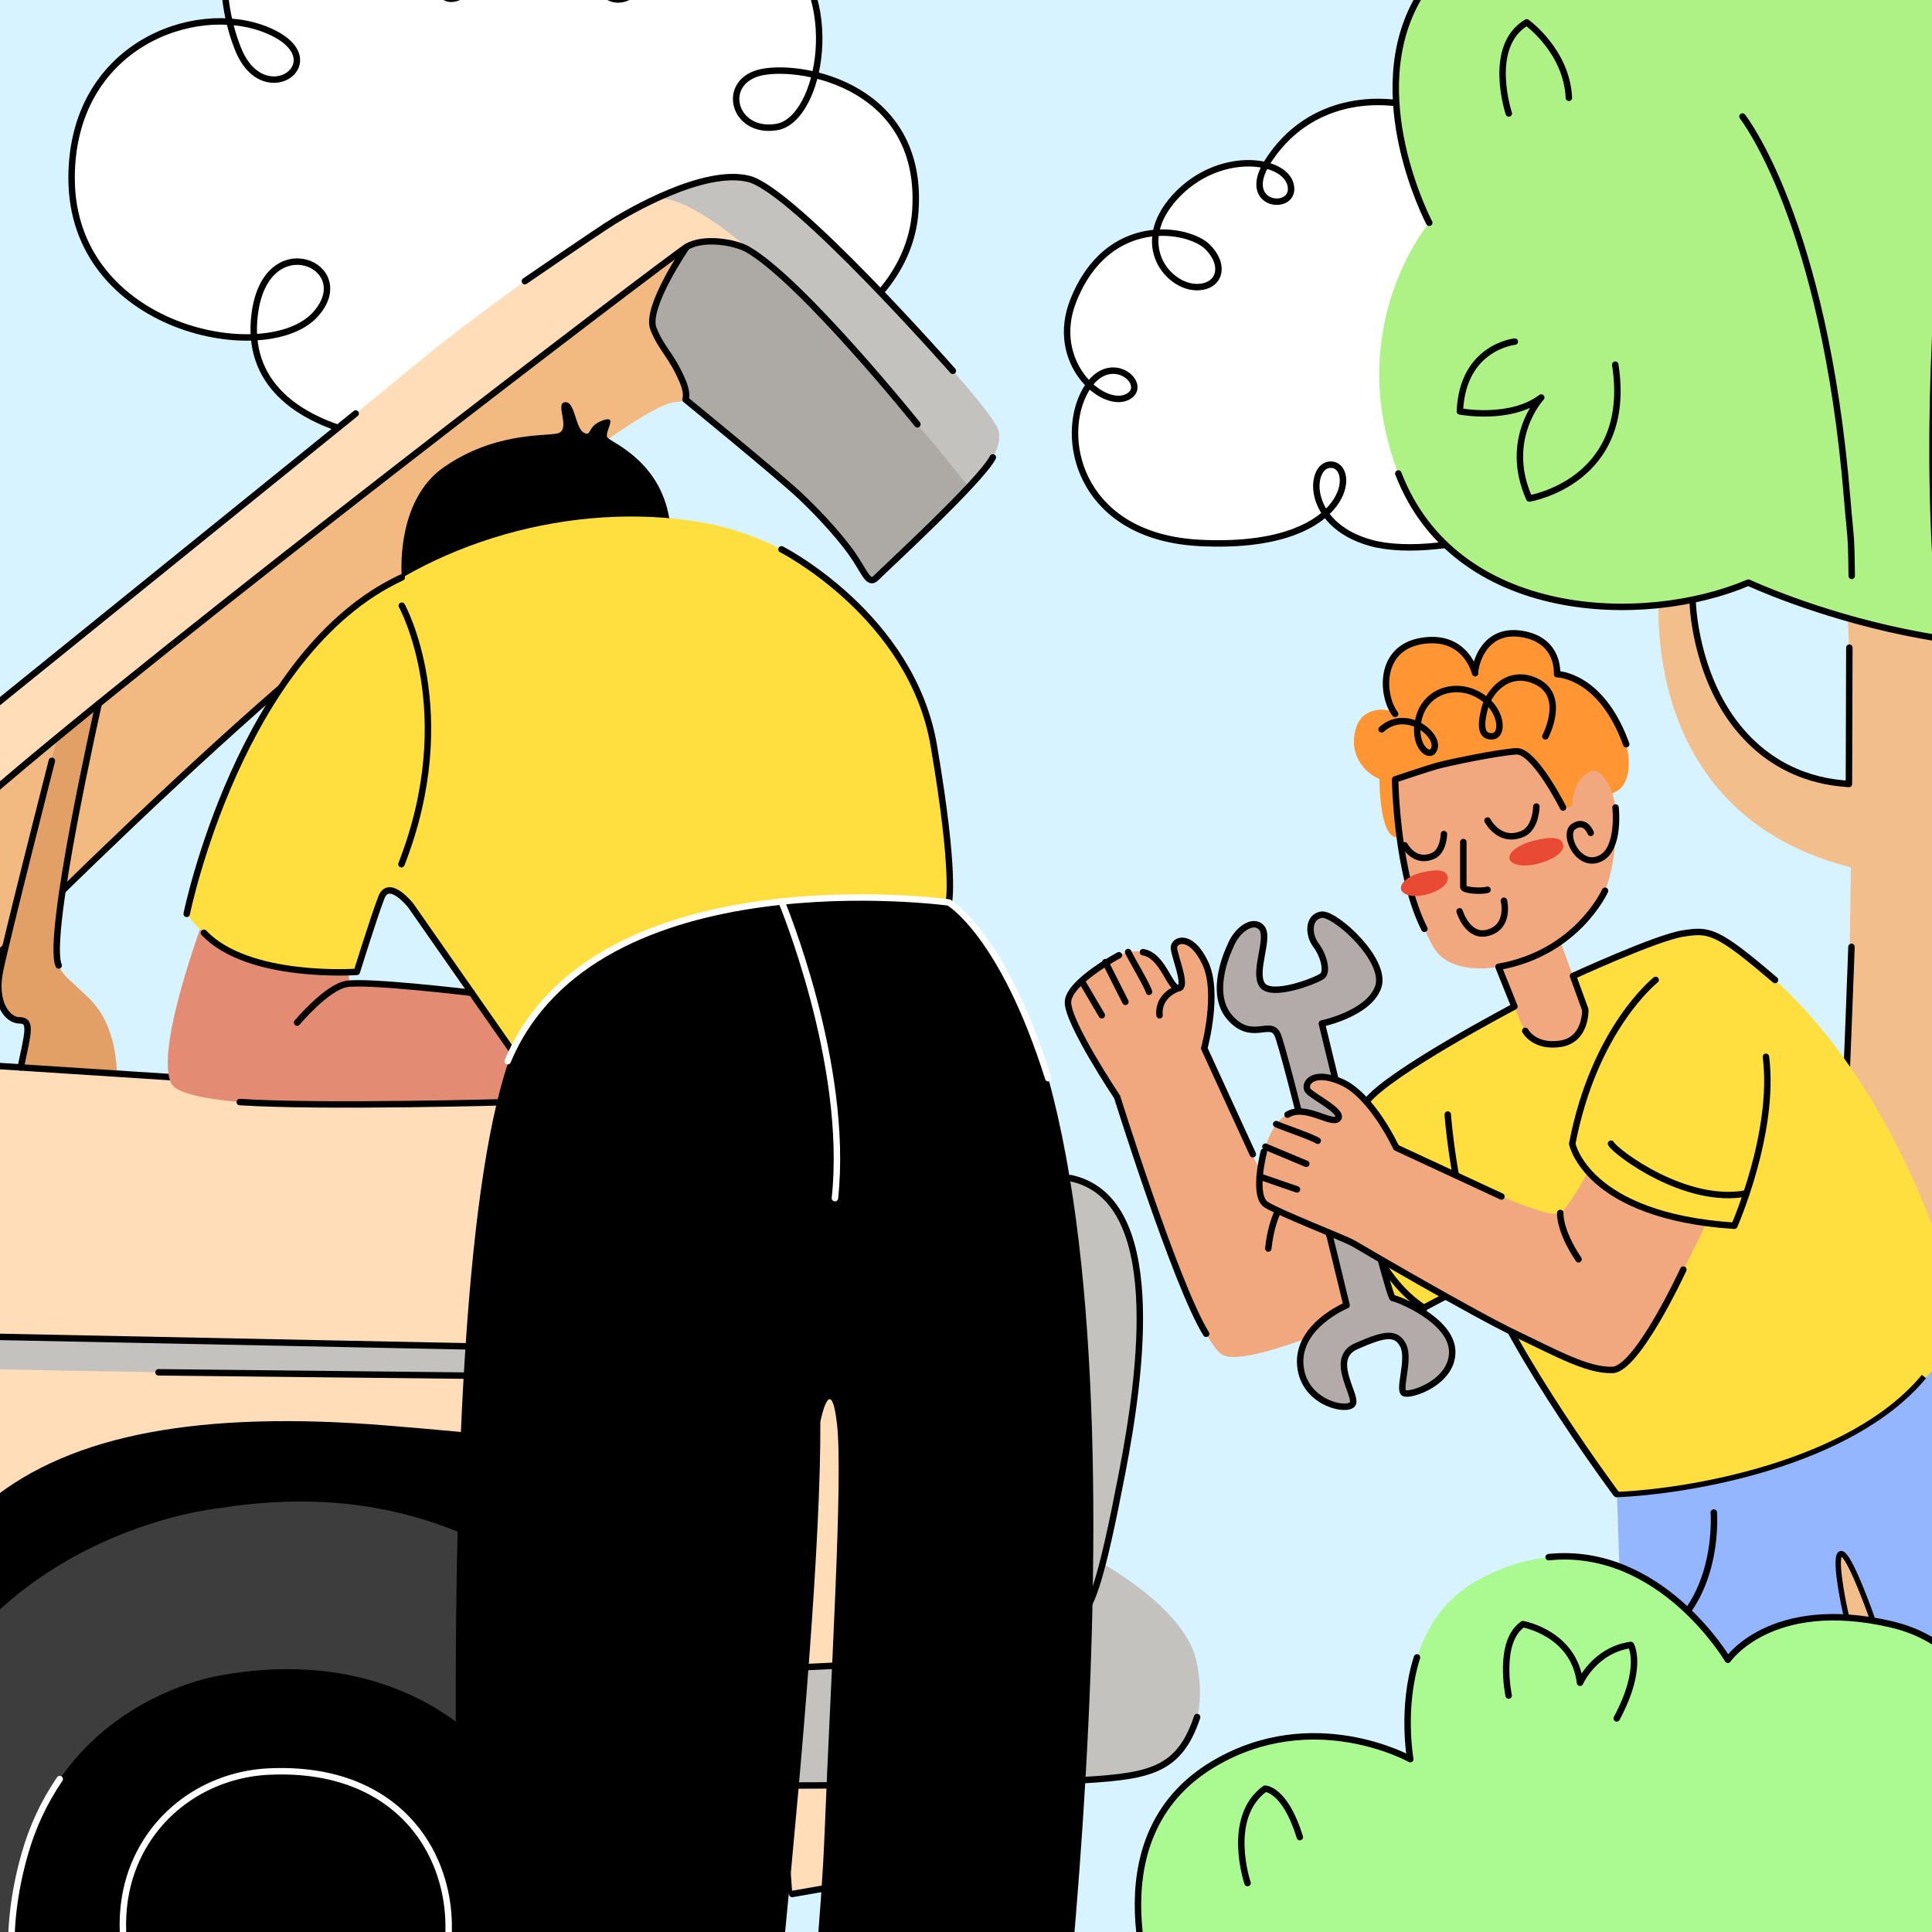 <svg width="360" height="360" viewBox="0 0 360 360" fill="none" xmlns="http://www.w3.org/2000/svg">
<rect x="0" y="0" width="360" height="360" fill="#333333" stroke="none"/>
<g clip-path="url(#clip0_937_19746)">
<rect width="360" height="360" fill="white"/>
<path d="M360 0H0V360H360V0Z" fill="#D7F3FF"/>
<path d="M225 46C221.5 42.5 206.427 39.817 200 56C195.466 67.421 205.346 76.181 210 74C214.654 71.819 206.296 64.353 201.861 73.516C197.426 82.679 201.861 100.071 223.578 101.17C251.026 102.559 252.834 87.471 248.399 86.623C243.964 85.775 242.645 97.673 255.492 101.179C268.338 104.685 300.037 96.919 296.933 78.743C293.829 60.566 282.301 67.526 287.182 73.243C292.064 78.96 313.97 69.052 314 51.919C314.047 25.751 278.007 19.352 270.124 33.887C265.47 42.462 281.451 42.142 277.913 30.709C274.375 19.276 247.957 11.646 236.205 30.151C230.847 38.59 241.608 39.556 240.5 34.5C239.392 29.444 226.884 27.949 218.915 36.745C210.946 45.542 217.689 53.5 223 53.5C227.274 53.5 228.5 49.5 225 46Z" fill="white" stroke="black" stroke-width="1.2" stroke-linecap="round" stroke-linejoin="round"/>
<path d="M44.418 9.264C44.418 9.264 30.355 -22.904 67.859 -22.658C84.547 -22.548 89.063 -2.251 85.64 -0.626C77.698 3.137 80.746 -20.41 97.628 -21.351C114.51 -22.292 119.625 -11.639 119.642 -4.957C119.659 1.724 108.652 2.199 112.732 -7.848C115.385 -14.376 132.104 -20.438 144.746 -10.886C157.388 -1.335 152.953 22.298 144.746 23.666C136.538 25.035 134.079 15.025 141.987 13.441C149.895 11.857 172.223 16.328 170.554 39.406C168.885 62.484 134.917 74.985 119.683 62.72C108.874 54.007 116.799 47.49 121.628 50.867C126.457 54.243 128.78 72.138 106.748 79.203C84.717 86.267 44.176 83.941 47.466 58.482C49.594 41.996 66.878 49.532 58.796 58.557C49.819 68.581 13.399 61.568 13.341 33.259C13.286 8.556 36.2 0.147 49.594 5.548C62.989 10.95 49.339 21.271 44.418 9.264Z" fill="white" stroke="black" stroke-width="1.2" stroke-linecap="round" stroke-linejoin="round"/>
<path d="M309.331 107.723C309.331 107.723 303.127 151.961 346.151 161.921L345.421 146.052C345.421 146.052 317.129 148.486 314.96 106.955C312.791 65.424 309.331 107.723 309.331 107.723Z" fill="#F2BE8C"/>
<path d="M335.828 348.037C335.828 348.037 353.14 132.951 340.032 72.368L358.582 54.68C358.582 54.68 361.535 201.083 391.769 345.462L335.828 348.037Z" fill="#F2BE8C"/>
<path d="M343.411 -63.698C322.031 -63.356 310.859 -57.247 302.224 -44.243C293.589 -31.239 293.512 -20.343 293.512 -20.343C293.512 -20.343 275.103 -18.687 264.385 -0.535C253.668 17.618 266.321 41.515 266.321 41.515C266.321 41.515 249.989 60.744 260.557 88.225C271.125 115.706 306.297 116.858 325.785 108.565C325.785 108.565 375.315 131.734 410.528 112.999C445.741 94.263 439.78 55.132 432.165 40.524C432.165 40.524 446.93 18.229 434.577 -8.374C422.223 -34.977 381.942 -25.258 381.942 -25.258C381.942 -25.258 376.849 -64.229 343.411 -63.698Z" fill="#AEF286"/>
<path d="M260.557 88.225C271.122 115.703 306.297 116.857 325.784 108.564C325.784 108.564 375.315 131.733 410.527 112.998C445.74 94.263 439.78 55.132 432.165 40.524C432.165 40.524 446.93 18.228 434.577 -8.375C422.223 -34.978 381.942 -25.258 381.942 -25.258C381.942 -25.258 376.849 -64.229 343.41 -63.699C322.031 -63.356 310.859 -57.247 302.224 -44.243C293.589 -31.24 293.512 -20.343 293.512 -20.343" stroke="black" stroke-width="1.2" stroke-linecap="round" stroke-linejoin="round"/>
<path d="M281.144 21.143C281.144 21.143 276.962 8.62 284.483 4.169C284.483 4.169 291.937 9.49 292.339 18.227" stroke="black" stroke-width="1.2" stroke-linecap="round" stroke-linejoin="round"/>
<path d="M282.263 63.657C282.263 63.657 272.504 64.621 272.029 76.659C272.029 76.659 281.379 78.459 287.186 74.072C287.186 74.072 279.988 81.784 284.961 92.884C284.961 92.884 304.384 89.759 300.976 67.945" stroke="black" stroke-width="1.2" stroke-linecap="round" stroke-linejoin="round"/>
<path d="M345.039 107.306C344.954 98.875 344.786 100.17 344.203 93.015C339.961 40.923 324.681 21.715 324.681 21.715" stroke="black" stroke-width="1.2" stroke-linecap="round" stroke-linejoin="round"/>
<path d="M368.724 -6.851C368.724 -6.851 354.1 65.067 362.919 127.357" stroke="black" stroke-width="1.2" stroke-linecap="round" stroke-linejoin="round"/>
<path d="M344.993 176.433C344.993 176.433 341.447 277.454 338.354 294.187" stroke="black" stroke-width="1.2" stroke-linecap="round" stroke-linejoin="round"/>
<path d="M315.421 112.424C315.421 112.424 315.797 125.543 323.727 135.429C331.657 145.315 341.715 145.851 344.52 146.082L344.598 120.687" stroke="black" stroke-width="1.2" stroke-linecap="round" stroke-linejoin="round"/>
<path d="M264.385 -0.541C253.668 17.606 266.321 41.51 266.321 41.51" stroke="black" stroke-width="1.2" stroke-linecap="round" stroke-linejoin="round"/>
<path d="M142.991 41.808C142.991 41.808 122.249 38.995 119.547 45.89C116.844 52.784 115.496 66.535 119.547 69.715C122.044 71.658 124.796 73.249 127.725 74.445C127.725 74.445 147.172 89.944 154.052 97.169C160.932 104.393 160.066 107.573 162.382 107.573C164.698 107.573 180.317 90.521 180.317 90.521L166.711 61.929L142.991 41.808Z" fill="#ADAAA5"/>
<path d="M-62.503 189.933C-62.503 191.665 -60.497 196.685 -60.497 196.685L-19.925 197.732C-19.925 197.732 32.428 143.116 61.09 121.442C89.751 99.768 119.547 75.195 125.913 74.918C132.28 74.64 123.31 67.789 121.863 61.815C120.415 55.84 126.782 49.774 127.939 46.019C129.095 42.265 21.445 121.874 21.445 121.874L-62.503 189.933Z" fill="#F2B981"/>
<path d="M-63.66 182.129C-63.66 182.129 57.899 84.165 75.555 69.438C93.211 54.711 121.285 35.615 125.341 35.615C129.398 35.615 139.909 44.964 139.909 44.964C139.621 48.431 134.602 43.42 127.945 46.02C121.288 48.619 43.137 112.773 24.615 125.777C6.093 138.781 -53.718 196.291 -56.229 196.868C-58.74 197.445 -64.825 195.713 -64.825 195.713L-63.66 182.129Z" fill="#FFDDB8"/>
<path d="M-11.675 189.245C-11.675 189.245 53.798 121.791 83.056 104.566" stroke="black" stroke-width="1.2" stroke-linecap="round" stroke-linejoin="round"/>
<path d="M-74 361.588L-50.215 365.058C-50.215 365.058 -52.661 361.01 5.224 350.609C63.109 340.207 147.62 352.918 147.62 352.918L156.303 283.371L95.524 241.589H5.802L-74 361.588Z" fill="black"/>
<path d="M10.932 136.73C10.932 136.73 -2.315 182.116 0.289 187.055C2.892 191.995 5.094 188.787 5.44 191.968C5.787 195.148 1.621 200.637 5.44 201.23C9.259 201.823 21.708 202.675 21.708 202.675C21.708 202.675 22.864 191.983 16.498 185.913C10.131 179.843 10.162 181.282 10.87 172.041C11.578 162.801 18.882 130.154 18.882 130.154L10.932 136.73Z" fill="#E2A066"/>
<path d="M-56.229 195.713C-56.229 195.713 148.78 206.565 177.141 213.274C205.502 219.983 207.821 221.144 208.99 235.593C210.159 250.042 198.569 337.314 193.937 344.829L147.629 352.918C147.629 352.918 144.148 296.471 131.992 283.371C119.837 270.271 107.679 268.551 72.37 265.646C37.061 262.741 13.325 267.381 -1.724 279.518C-16.774 291.654 -64.804 365.058 -64.804 365.058V195.713H-56.229Z" fill="#FFDDB8"/>
<path d="M41.151 280.385C41.151 280.385 11.878 282.978 -7.513 306.971C-26.904 330.963 -29.22 354.73 -24.878 380.124C-20.537 405.518 -5.766 428.056 22.877 436.145C51.52 444.234 106.523 446.26 127.36 391.353C148.198 336.446 115.784 302.636 101.603 293.389C87.422 284.142 68.687 276.05 41.151 280.385Z" fill="#3D3D3D" stroke="black" stroke-width="1.2" stroke-linecap="round" stroke-linejoin="round"/>
<path d="M41.152 312.174C41.152 312.174 13.038 316.218 4.643 345.407C-3.752 374.595 9.565 398.291 31.56 408.39C53.554 418.489 93.208 408.677 103.05 375.734C112.892 342.792 87.5 303.791 41.152 312.174Z" fill="black"/>
<path d="M11.13 331.501C8.227 335.751 6.034 340.443 4.636 345.395C-3.756 374.58 9.559 398.279 31.553 408.378C53.548 418.477 93.202 408.665 103.044 375.722C108.9 356.108 102.274 334.351 86.17 321.711" stroke="white" stroke-width="1.2" stroke-linecap="round" stroke-linejoin="round"/>
<path d="M49.955 330.109C40.678 330.581 32.054 335.416 27.147 343.31C23.91 348.516 21.829 355.629 23.458 365.058C27.787 390.199 61.371 396.859 76.711 378.643C90.901 361.798 83.774 328.392 49.955 330.109Z" stroke="white" stroke-width="1.2" stroke-linecap="round" stroke-linejoin="round"/>
<path d="M-68.579 247.729C-67.713 247.729 186.983 252.932 191.612 252.932C196.241 252.932 199.139 253.219 197.982 256.399C196.826 259.579 -68.579 253.796 -68.579 253.796V247.729Z" fill="#C4C2BF"/>
<path d="M148.78 311.022L201.43 308.166L203.937 290.481C203.937 290.481 220.558 299.169 222.871 309.284C225.184 319.398 222.005 326.82 213.903 330.044C205.802 333.267 145.685 332.714 145.685 332.714L142.255 311.022H148.78Z" fill="#C4C2BF"/>
<path d="M200.007 265.355C197.982 288.764 197.886 301.194 200.539 301.194C203.192 301.194 205.378 293.679 209.061 274.608C212.744 255.537 217.122 223.277 199.476 219.52C199.476 219.52 195.382 220.566 196.541 224.324C197.733 228.128 198.636 232.017 199.244 235.957" fill="#C4C2BF"/>
<path d="M200.007 265.355C197.982 288.764 197.886 301.194 200.539 301.194C203.192 301.194 205.378 293.679 209.061 274.608C212.744 255.537 217.122 223.277 199.476 219.52C199.476 219.52 195.382 220.566 196.541 224.324C197.733 228.128 198.636 232.017 199.244 235.957" stroke="black" stroke-width="1.2" stroke-linecap="round" stroke-linejoin="round"/>
<path d="M121.912 36.868L125.342 35.615C125.342 35.615 134.309 32.435 140.103 33.593C145.898 34.75 185.246 75.504 186.115 80.407C186.983 85.31 180.326 90.522 180.326 90.522C180.326 90.522 137.596 35.812 121.912 36.868Z" fill="#C4C2BF"/>
<path d="M-68.579 247.729L125.026 251.638" stroke="black" stroke-width="1.2" stroke-linecap="round" stroke-linejoin="round"/>
<path d="M29.538 255.711L178.016 257.307C178.016 257.307 195.474 257.64 197.982 256.399C200.49 255.158 197.401 253.003 193.059 252.944" stroke="black" stroke-width="1.2" stroke-linecap="round" stroke-linejoin="round"/>
<path d="M142.255 311.022L201.43 308.166" stroke="black" stroke-width="1.2" stroke-linecap="round" stroke-linejoin="round"/>
<path d="M145.681 332.714C145.681 332.714 185.453 332.636 199.435 331.843C213.418 331.049 219.534 330.608 223.065 319.95" fill="#C4C2BF"/>
<path d="M145.681 332.714C145.681 332.714 185.453 332.636 199.435 331.843C213.418 331.049 219.534 330.608 223.065 319.95" stroke="black" stroke-width="1.2" stroke-linecap="round" stroke-linejoin="round"/>
<path d="M170.947 79.061C170.947 79.061 149.37 52.197 139.256 46.439C136.992 45.148 131.086 44.093 127.926 46.019C124.766 47.946 30.694 119.71 -3.051 148.985" stroke="black" stroke-width="1.2" stroke-linecap="round" stroke-linejoin="round"/>
<path d="M-61.635 194.268C-53.833 195.54 58.375 202.091 98.412 205.321" stroke="black" stroke-width="1.2" stroke-linecap="round" stroke-linejoin="round"/>
<path d="M127.939 46.02C127.939 46.02 120.19 57.292 121.755 61.24C123.319 65.189 125.134 66.079 127.277 71.213C128.18 73.374 127.735 74.445 127.735 74.445C127.735 74.445 145.051 88.592 149.117 92.423C153.183 96.255 157.413 101.019 159.417 104.156C161.421 107.292 161.962 109.024 163.356 107.58C164.751 106.135 182.725 89.654 185.001 85.227" stroke="black" stroke-width="1.2" stroke-linecap="round" stroke-linejoin="round"/>
<path d="M97.797 52.392C97.797 52.392 111.609 42.91 114.337 41.234C117.064 39.557 131.124 31.249 139.516 33.333C147.908 35.417 177.549 69.101 177.549 69.101" stroke="black" stroke-width="1.2" stroke-linecap="round" stroke-linejoin="round"/>
<path d="M147.62 352.918L193.928 344.829" stroke="black" stroke-width="1.2" stroke-linecap="round" stroke-linejoin="round"/>
<path d="M-63.66 182.128L66.275 77.054" stroke="black" stroke-width="1.2" stroke-linecap="round" stroke-linejoin="round"/>
<path d="M9.664 141.77C9.664 141.77 1.071 175.484 -0.036 181.069C-1.143 186.654 1.266 190.128 3.628 190.125C5.991 190.122 5.202 192.462 3.863 198.902" stroke="black" stroke-width="1.2" stroke-linecap="round" stroke-linejoin="round"/>
<path d="M18.39 131.137C18.39 131.137 8.563 174.49 10.932 179.899" stroke="black" stroke-width="1.2" stroke-linecap="round" stroke-linejoin="round"/>
<path d="M74.871 107.589C74.871 107.589 73.532 93.387 82.741 87.03C91.949 80.673 100.854 81.294 103.733 80.793C106.612 80.293 103.316 75.236 105.236 74.952C107.156 74.668 107.166 79.694 108.746 80.596C110.326 81.497 109.277 79.416 112.323 78.333C115.369 77.249 112.416 80.642 113.226 81.575C114.036 82.507 123.644 86.172 124.884 97.882C126.123 109.593 77.268 119.253 74.871 107.589Z" fill="black"/>
<path d="M39.16 167.994C39.16 167.994 28.613 194.907 31.894 201.845C35.174 208.782 100.004 205.12 100.004 205.12L102.41 185.765L65.144 183.255L64.5 177.006L39.16 167.994Z" fill="#E38C73"/>
<path d="M99.618 200.912C99.618 200.912 95.372 196.655 84.955 180.674C74.537 164.694 72.605 164.002 71.062 167.238C69.519 170.473 66.489 181.094 66.489 181.094C66.489 181.094 43.662 182.99 34.788 170.288C34.788 170.288 43.662 134.826 60.641 118.361C77.62 101.896 104.241 93.618 128.56 96.987C152.88 100.355 167.537 118.842 172.555 133.857C177.574 148.871 176.798 168.149 176.798 168.149L99.618 200.912Z" fill="#FFDE40"/>
<path d="M195.323 200.912C187.901 174.135 176.798 168.16 176.798 168.16C176.798 168.16 125.734 161.152 102.413 185.759C99.253 189.528 94.729 197.892 94.729 197.892C77.827 247.677 87.892 424.41 87.892 424.41H139.367C139.367 424.41 153.065 308.604 152.861 264.923C152.861 264.923 154.778 255.241 155.953 265.26C157.128 275.278 154.803 312.244 153.644 341.732C152.484 371.22 145.626 424.413 145.623 424.416H193.007C193.007 424.416 215.508 273.682 195.323 200.912Z" fill="black"/>
<path d="M145.626 167.994C145.626 167.994 158.276 198.217 155.573 223.259" stroke="white" stroke-width="1.2" stroke-linecap="round" stroke-linejoin="round"/>
<path d="M55.366 190.544C55.366 190.544 60.777 184.061 64.534 183.357C68.291 182.653 87.889 184.993 87.889 184.993" stroke="black" stroke-width="1.2" stroke-linecap="round" stroke-linejoin="round"/>
<path d="M95.31 195.627L76.529 168.717C76.529 168.717 72.475 163.567 71.062 167.238C69.649 170.909 66.489 181.094 66.489 181.094C66.489 181.094 46.238 182.558 38.004 173.814" stroke="black" stroke-width="1.2" stroke-linecap="round" stroke-linejoin="round"/>
<path d="M95.31 205.352C95.31 205.352 59.976 206.355 44.679 205.352" stroke="black" stroke-width="1.2" stroke-linecap="round" stroke-linejoin="round"/>
<path d="M34.788 170.288C34.788 170.288 44.723 121.578 74.871 107.595" stroke="black" stroke-width="1.2" stroke-linecap="round" stroke-linejoin="round"/>
<path d="M145.626 102.365C145.626 102.365 169.868 114.715 174.002 138.936C178.137 163.157 176.785 168.161 176.785 168.161" stroke="black" stroke-width="1.2" stroke-linecap="round" stroke-linejoin="round"/>
<path d="M74.871 112.862C74.871 112.862 85.879 132.708 74.803 161.026" stroke="black" stroke-width="1.2" stroke-linecap="round" stroke-linejoin="round"/>
<path d="M195.323 200.912C186.832 173.94 176.798 168.161 176.798 168.161C176.798 168.161 110.808 159.102 94.602 197.732" stroke="white" stroke-width="1.2" stroke-linecap="round" stroke-linejoin="round"/>
<path d="M257.01 217.912C257.01 217.912 242.482 224.1 239.274 223.852C236.065 223.605 223.789 194.686 223.789 194.686L207.433 202.032C207.433 202.032 221.946 249.494 227.873 252.479C233.801 255.464 266.57 239.381 266.57 239.381L257.01 217.912Z" fill="#F1A87F"/>
<path d="M366.148 247.16L396.614 295.127C396.614 295.127 385.929 314.186 356.38 319.282C356.38 319.282 343.321 285.849 342.754 289.542C342.187 293.234 347.313 322.398 347.313 322.398C347.313 322.398 343.712 330.891 303.021 329.533L301.187 275.175L366.148 247.16Z" fill="#94B5FF"/>
<path d="M312.598 174.173C280.793 183.403 244.183 213.113 244.183 213.113C244.183 213.113 245.589 238.31 259.946 246.521L276.659 237.701C287.56 259.491 301.127 278.297 301.127 278.297C351.862 276.682 366.148 247.154 366.148 247.154C353.231 199.37 330.608 181.095 321.194 175.331C319.919 174.55 318.497 174.044 317.017 173.845C315.537 173.646 314.033 173.757 312.598 174.173Z" fill="#FFDE40"/>
<path d="M269.767 207.68C269.767 207.68 270.779 222.435 275.602 235.638C281.725 252.414 302.018 279.518 301.127 278.303" stroke="black" stroke-width="1.2" stroke-linecap="round" stroke-linejoin="round"/>
<path d="M250.92 216.28C250.92 216.28 253.419 236.101 265.401 243.743" stroke="black" stroke-width="1.2" stroke-linecap="round" stroke-linejoin="round"/>
<path d="M244.183 213.113C244.183 213.113 245.328 237.973 259.946 246.522L276.659 237.701" stroke="black" stroke-width="1.2" stroke-linecap="round" stroke-linejoin="round"/>
<path d="M229.215 176.402C229.215 176.402 225.042 184.737 229.084 189.501C233.127 194.265 236.638 189.955 238.009 192.689C239.381 195.423 250.914 243.22 250.914 243.22C250.914 243.22 241.713 246.996 242.289 254.351C242.865 261.706 251.686 263.276 252.125 261.411C252.564 259.545 247.673 253.07 252.719 250.846C257.764 248.623 260.115 248.058 261.451 250.679C262.786 253.3 260.471 258.978 261.638 259.587C262.804 260.196 270.797 257.56 270.595 251.733C270.393 245.906 260.415 241.966 259.519 241.882C258.622 241.799 246.308 190.716 246.308 190.716C246.308 190.716 255.016 188.925 256.8 183.94C258.584 178.955 248.694 170.035 246.21 170.444C243.726 170.853 243.72 174.125 245.21 176.116C246.7 178.107 247.388 181.029 246.415 181.85C245.441 182.671 236.834 186.029 235.169 183.498C233.504 180.967 236.686 174.701 235.089 172.877C233.492 171.053 230.396 173.259 229.215 176.402Z" fill="#B2ABAA" stroke="black" stroke-width="1.2" stroke-linecap="round" stroke-linejoin="round"/>
<path d="M257.013 142.822C257.013 142.822 256.645 154.893 259.851 155.96C263.057 157.026 264.496 136.662 260.853 137.004C257.21 137.347 257.013 142.822 257.013 142.822Z" fill="#FF9533"/>
<path d="M260.563 140.955C258.248 151.146 262.955 169.755 267.238 176.695C271.907 184.259 290.012 179.659 297.215 169.447C304.419 159.236 301.489 133.705 287.593 129.149C273.697 124.594 263.009 130.197 260.563 140.955Z" fill="#F1A87F"/>
<path d="M288.964 170.51L295.378 188.122C295.378 188.122 295.378 192.569 291.564 194.205C288.4 195.563 284.738 193.924 283.455 190.713L277.175 175.044L288.964 170.51Z" fill="#F1A87F"/>
<path d="M286.278 150.293C286.278 150.293 286.228 154.257 283.764 155.35C279.431 157.266 277.175 152.893 277.175 152.893" stroke="black" stroke-width="1.2" stroke-linecap="round" stroke-linejoin="round"/>
<path d="M269.055 155.418C269.055 155.418 269.013 158.603 267.037 159.478C263.555 161.018 261.748 157.508 261.748 157.508" stroke="black" stroke-width="1.2" stroke-linecap="round" stroke-linejoin="round"/>
<path d="M272.667 156.91V165.268C272.667 165.967 276.136 166.14 277.175 165.791" stroke="black" stroke-width="1.2" stroke-linecap="round" stroke-linejoin="round"/>
<path d="M280.238 167.839C280.238 167.839 281.452 172.719 277.175 173.824C273.465 174.782 271.975 169.815 271.975 169.815" stroke="black" stroke-width="1.2" stroke-linecap="round" stroke-linejoin="round"/>
<path d="M296.073 147.385L292.606 150.293C290.528 152.036 286.536 140.529 282.55 140.003C278.564 139.478 262.84 143.845 259.952 145.239C257.064 146.633 250.51 142.099 252.73 135.472C254.042 131.553 258.851 131.809 259.952 133.03C259.952 133.03 255.77 125.833 260.878 121.556C267.499 116.012 274.575 121.523 274.922 125.881C274.922 125.881 274.94 119.612 280.398 118.383C287.059 116.89 290.65 122.412 290.128 125.63C290.128 125.63 295.378 125.708 299.886 131.932C305.211 139.275 305.196 150.809 296.073 147.385Z" fill="#FF9533"/>
<path d="M292.98 151.006C292.98 151.006 292.567 145.773 296.067 143.856C299.566 141.94 303.033 152.812 300.085 156.441C297.138 160.071 292.98 151.006 292.98 151.006Z" fill="#F1A87F"/>
<path d="M301.035 150.466C301.035 150.466 301.893 157.928 298.364 159.869C294.209 162.143 291.051 155.433 293.232 153.994C295.414 152.555 296.399 155.188 296.399 155.188" stroke="black" stroke-width="1.2" stroke-linecap="round" stroke-linejoin="round"/>
<path d="M291.25 150.466C291.25 150.466 285.907 139.824 282.55 139.997C279.193 140.17 269.717 142.152 267.71 142.723C265.704 143.293 259.961 145.233 259.961 145.233C259.961 145.233 260.189 162.716 265.41 173.066" stroke="black" stroke-width="1.2" stroke-linecap="round" stroke-linejoin="round"/>
<path d="M299.076 165.979C299.076 165.979 293.897 177.593 279.223 180.157L282.191 187.548C282.191 187.548 258.744 199.871 254.621 205.277" stroke="black" stroke-width="1.2" stroke-linecap="round" stroke-linejoin="round"/>
<path d="M303.021 138.669C298.322 125.657 290.128 125.624 290.128 125.624C290.128 125.624 290.721 119.263 283.536 118.123C276.35 116.982 274.771 124.135 274.866 125.442C274.866 125.442 273.183 118.117 264.968 119.424C256.752 120.732 257.432 129.708 259.952 133.024" stroke="black" stroke-width="1.2" stroke-linecap="round" stroke-linejoin="round"/>
<path d="M287.958 137.209C287.958 137.209 291.858 129.886 286.507 127.098C281.547 124.51 277.555 128.316 276.602 132.155C275.649 135.994 276.359 137.158 277.887 137.209C280.398 137.298 280.078 131.642 274.919 129.191C270.705 127.185 265.588 129.015 264.377 133.809C263.166 138.603 265.992 141.152 266.977 139.997C269.055 137.558 262.296 131.558 257.441 135.901" stroke="black" stroke-width="1.2" stroke-linecap="round" stroke-linejoin="round"/>
<path d="M285.619 156.705C287.008 156.352 291.006 155.281 291.288 157.51C291.57 159.74 285.42 161.931 282.592 161.093C279.763 160.254 281.675 157.707 285.619 156.705Z" fill="#E84A34"/>
<path d="M265.107 162.531C266.318 162.275 269.809 161.48 269.767 163.701C269.725 165.922 264.282 167.683 262.015 166.666C259.747 165.648 261.67 163.251 265.107 162.531Z" fill="#E84A34"/>
<path d="M300.436 209.955C300.436 209.955 293.336 224.122 290.727 226.021C288.118 227.919 260.157 213.845 260.157 213.845L251.769 231.43C251.769 231.43 294.004 256.853 300.445 255.274C306.885 253.695 321.538 220.113 321.538 220.113L300.436 209.955Z" fill="#F1A87F"/>
<path d="M308.506 182.6C308.506 182.6 297.082 191.597 292.965 213.113C292.965 213.113 295.574 226.587 323.162 228.402C323.162 228.402 330.84 211.029 329.056 196.922" fill="#FFDE40"/>
<path d="M290.727 226.021C290.727 226.021 290.49 229.215 294.135 234.647" stroke="black" stroke-width="1.2" stroke-linecap="round" stroke-linejoin="round"/>
<path d="M308.506 182.6C308.506 182.6 297.082 191.597 292.965 213.113C292.965 213.113 295.574 226.587 323.162 228.402C323.162 228.402 330.84 211.029 329.056 196.922" stroke="black" stroke-width="1.2" stroke-linecap="round" stroke-linejoin="round"/>
<path d="M300.186 213.113C301.204 214.812 314.183 224.54 325.414 222.367" stroke="black" stroke-width="1.2" stroke-linecap="round" stroke-linejoin="round"/>
<path d="M239.273 223.854C239.273 223.854 237.038 226.137 236.326 232.647" stroke="black" stroke-width="1.2" stroke-linecap="round" stroke-linejoin="round"/>
<path d="M251.769 231.429C251.769 231.429 235.101 226.178 234.554 222.68C234.008 219.181 235.801 209.599 239.897 207.68C243.993 205.761 248.875 209.865 249.288 208.429C249.7 206.993 246.616 205.964 244.791 204.417C242.565 202.54 242.892 200.57 247.341 200.749C251.79 200.928 259.412 209.755 260.154 213.844C260.896 217.934 255.093 231.324 251.769 231.429Z" fill="#F1A87F"/>
<path d="M279.775 222.946L260.162 213.845C260.162 213.845 255.687 204.161 250.021 201.636C244.355 199.11 242.761 202.176 243.788 203.304C244.815 204.433 250.451 207.185 249.305 208.445C248.16 209.704 243.176 205.677 239.915 207.695" stroke="black" stroke-width="1.2" stroke-linecap="round" stroke-linejoin="round"/>
<path d="M235.498 214.603C235.498 214.603 233.344 222.829 235.944 224.477C238.544 226.125 250.704 230.799 252.268 231.734C253.832 232.668 274.498 244.746 282.381 248.513C290.264 252.28 295.776 255.378 300.433 255.274C305.09 255.169 313.67 236.567 313.67 236.567" stroke="black" stroke-width="1.2" stroke-linecap="round" stroke-linejoin="round"/>
<path d="M237.799 209.459C238.778 209.937 244.474 211.847 245.542 212.563" stroke="black" stroke-width="1.2" stroke-linecap="round" stroke-linejoin="round"/>
<path d="M235.789 213.668L243.405 216.856" stroke="black" stroke-width="1.2" stroke-linecap="round" stroke-linejoin="round"/>
<path d="M234.72 219.232L241.672 221.629" stroke="black" stroke-width="1.2" stroke-linecap="round" stroke-linejoin="round"/>
<path d="M208.169 204.406C208.169 204.406 197.368 188.349 199.22 185.34C201.072 182.331 208.611 176.2 212.962 177.412C217.313 178.624 218.379 184.937 219.622 184.114C220.866 183.29 219.183 180.496 218.791 178.126C218.311 175.245 219.83 173.961 223.098 177C226.366 180.039 226.467 191.731 224.395 195.325C222.323 198.919 210.211 210.788 208.169 204.406Z" fill="#F1A87F"/>
<path d="M233.441 215.068L224.395 195.34C224.395 195.34 227.241 185.054 224.57 179.421C221.899 173.788 218.696 175.093 218.744 176.618C218.791 178.143 221.314 183.907 219.634 184.128C217.954 184.349 216.758 178.021 212.974 177.427" stroke="black" stroke-width="1.2" stroke-linecap="round" stroke-linejoin="round"/>
<path d="M210.211 177.391C210.647 178.394 213.749 183.564 214.099 184.805" stroke="black" stroke-width="1.2" stroke-linecap="round" stroke-linejoin="round"/>
<path d="M205.967 179.28L209.703 186.677" stroke="black" stroke-width="1.2" stroke-linecap="round" stroke-linejoin="round"/>
<path d="M201.562 182.814L205.302 189.176" stroke="black" stroke-width="1.2" stroke-linecap="round" stroke-linejoin="round"/>
<path d="M219.622 184.113C219.622 184.113 215.704 185.307 216.06 189.188" stroke="black" stroke-width="1.2" stroke-linecap="round" stroke-linejoin="round"/>
<path d="M208.501 177.994C208.501 177.994 199.214 182.919 199.004 186.651C198.793 190.382 208.166 204.412 208.166 204.412C208.166 204.412 219.088 239.397 224.745 248.534" stroke="black" stroke-width="1.2" stroke-linecap="round" stroke-linejoin="round"/>
<path d="M284.209 192.083C284.209 192.083 285.842 195.224 290.739 194.498C295.636 193.773 295.393 188.128 295.393 188.128L293.111 181.86C293.111 181.86 308.648 174.713 313.569 173.952C318.49 173.191 319.787 173.224 330.748 182.609" stroke="black" stroke-width="1.2" stroke-linecap="round" stroke-linejoin="round"/>
<path d="M319.342 281.844C319.342 281.844 321.028 303.22 303.018 307.814" stroke="black" stroke-width="1.2" stroke-linecap="round" stroke-linejoin="round"/>
<path d="M301 278.5C314.5 278 344.9 272.9 358.5 256.5" stroke="black"/>
<path d="M344 301C343.167 297.333 341.8 289.9 343 289.5C344.2 289.1 347.5 297.667 349 302" stroke="black"/>
<path d="M215.661 373.732C215.661 373.732 202.574 342.651 226.16 328.67C244.716 317.67 262.786 327.787 262.786 327.787C262.786 327.787 258.345 303.35 275.9 294.144C304.284 279.258 321.976 309.274 321.976 309.274C321.976 309.274 329.97 297.52 352.269 302.637C387.821 310.794 368.984 373.732 368.984 373.732H215.661Z" fill="#AAF991"/>
<path d="M288.57 290.15C309.448 288.023 321.962 309.274 321.962 309.274C321.962 309.274 329.956 297.52 352.255 302.637C387.807 310.794 368.971 373.732 368.971 373.732H215.661C215.661 373.732 202.574 342.65 226.16 328.67C244.716 317.67 262.786 327.787 262.786 327.787C262.786 327.787 261.049 318.241 264.035 308.833" stroke="black" stroke-width="1.2" stroke-linecap="round" stroke-linejoin="round"/>
<path d="M281.116 315.94C281.116 315.94 278.992 305.88 283.782 302.637C283.782 302.637 293.292 304.314 294.415 313.564C294.415 313.564 297.081 307.474 303.884 306.511C303.884 306.511 306.357 310.636 301.255 320.192" stroke="black" stroke-width="1.2" stroke-linecap="round" stroke-linejoin="round"/>
<path d="M232.466 350.878C232.466 350.878 228.295 338.689 235.713 333.295C235.713 333.295 239.424 333.295 242.205 342.319" stroke="black" stroke-width="1.2" stroke-linecap="round" stroke-linejoin="round"/>
</g>
<defs>
<clipPath id="clip0_937_19746">
<rect width="360" height="360" fill="white"/>
</clipPath>
</defs>
</svg>
